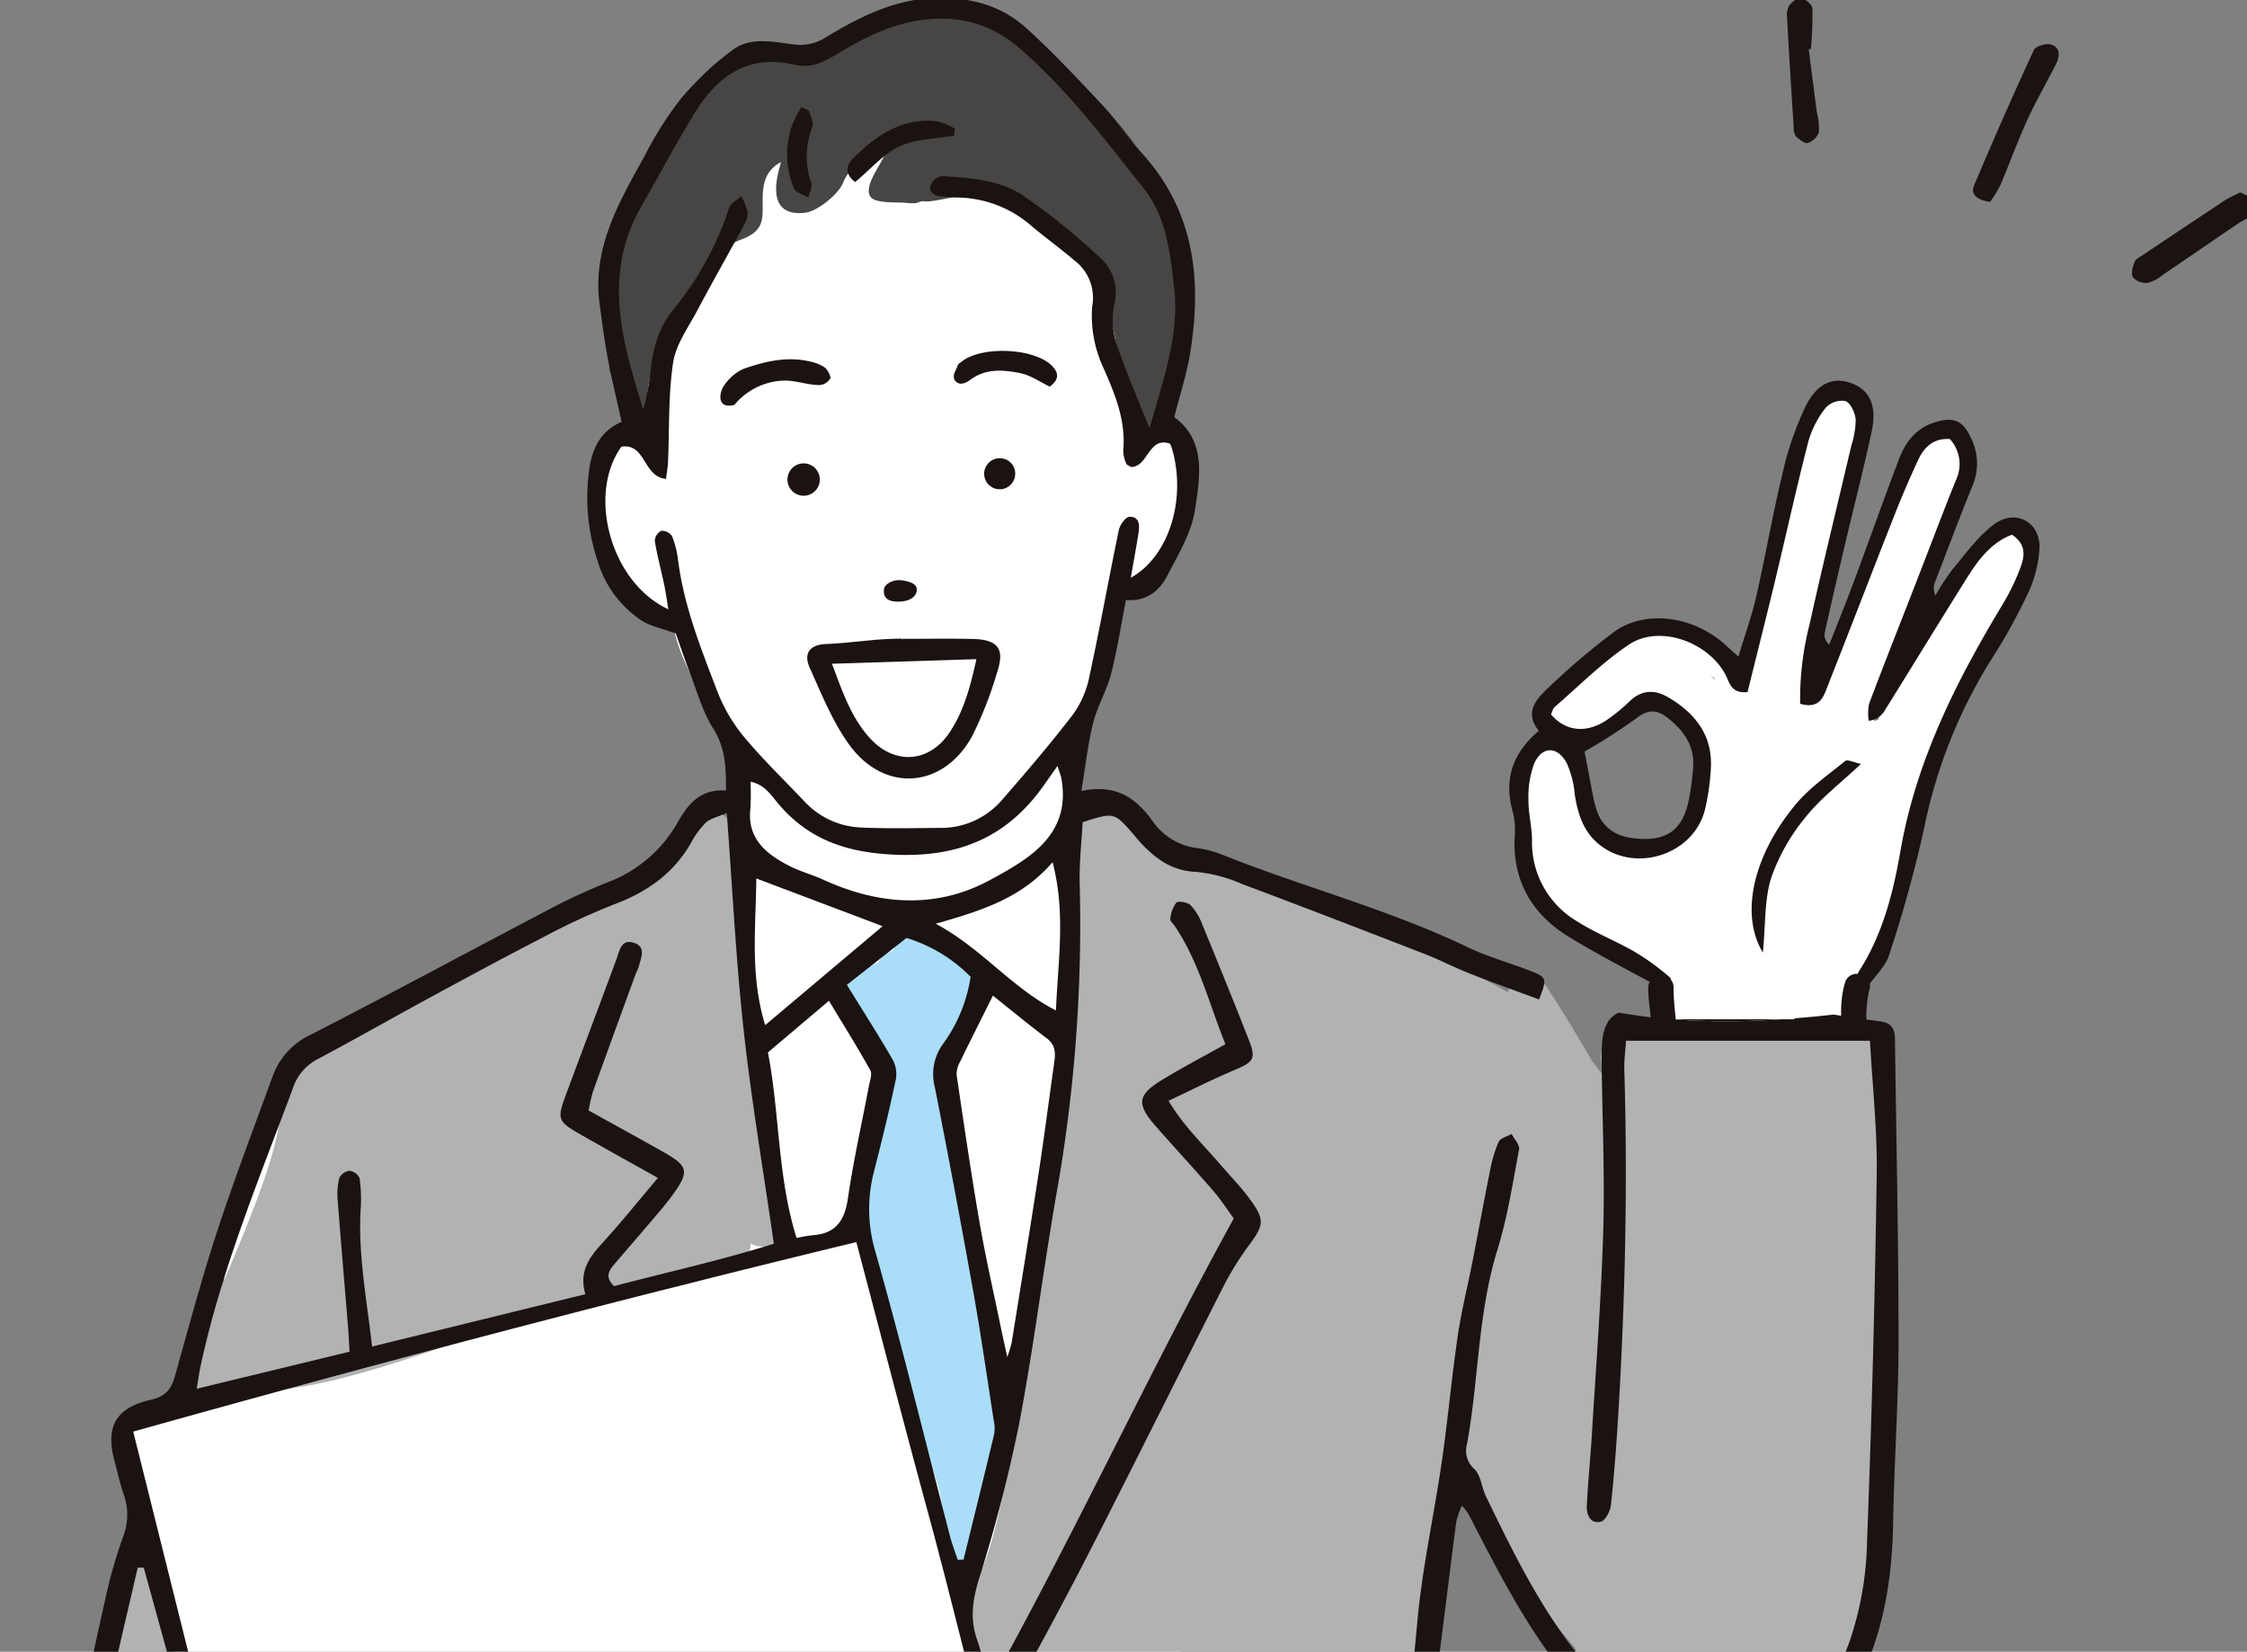 <svg xmlns="http://www.w3.org/2000/svg" xmlns:xlink="http://www.w3.org/1999/xlink" width="380.919" height="280" viewBox="0 0 380.919 280">
  <rect x="0" y="0" width="380.919" height="280" fill="#808080" stroke="none"/>
  <defs>
    <clipPath id="clip-path">
      <rect id="長方形_4202" data-name="長方形 4202" width="380.919" height="280" transform="translate(0 0)" fill="#fff" stroke="#707070" stroke-width="1"/>
    </clipPath>
    <clipPath id="clip-path-2">
      <rect id="長方形_4201" data-name="長方形 4201" width="382.229" height="437.536" fill="none"/>
    </clipPath>
  </defs>
  <g id="マスクグループ_390" data-name="マスクグループ 390" transform="translate(0 0)" clip-path="url(#clip-path)">
    <g id="グループ_3734" data-name="グループ 3734" transform="translate(-0.339 -0.356)">
      <g id="グループ_3733" data-name="グループ 3733" clip-path="url(#clip-path-2)">
        <path id="パス_6489" data-name="パス 6489" d="M227.73,354.93c-1.412-9.508-4.619-18.7-5.221-28.327-.95-15.2.582-30.446,1.933-45.573.941-10.558,1.589-20.858.583-31.43a80.266,80.266,0,0,0-3.212-16.973c-1.255-3.89-3.107-7.978-6.4-10.577-.062-.711-.119-1.422-.167-2.129-.32-4.851-.4-9.72-.415-14.58-.019-4.888.057-9.777.1-14.67a73.347,73.347,0,0,0-.577-13.3c-1.288-7.4-5.53-13.869-9.105-20.378-.119-5.717.067-11.434.138-17.152,2.529-7.634,5.192-15.348,6.481-23.283,5.169.122,9.091-6.607,10.47-11.039,2.276-7.323.683-15.937-6.643-19.3-.162-.857-.267-1.728-.344-2.416-.434-3.994-.434-8.03-.543-12.037-.22-8.067-.191-17.1-4.052-24.446-2.2-4.182-6.738-7.135-10.628-9.626A55.115,55.115,0,0,0,182.814,30.5c-9.821-2.265-20.6-1.389-28.791,4.813-.673.513-1.322,1.055-1.947,1.611a1.943,1.943,0,0,0-2.315-.885c-23.026,6.669-18.621,34.722-18.683,53.7l-.229.735c-2.143-.509-4.233.339-5.407,3.023-1.623,3.7-1.432,8.015-.773,11.905,1.1,6.565,5.345,14.9,12.288,16.087,1.279,7.563,6.018,13.831,10.656,19.9-.277,14.34-1.828,28.628-1.312,42.978.267,7.417.759,14.835.329,22.252-.172,2.9-.072,5.811-.162,8.717a20.136,20.136,0,0,1-.816,6.2c-16.588,9.122-36.884,2.609-54.5,8.449-1.164-4.676-1.713-9.56-2.854-14.232-1.3-5.331-2.954-12.8-7.965-16.017-5.412-3.476-10.814,3.353-12.761,7.6A78.026,78.026,0,0,0,61.033,231.1a11.406,11.406,0,0,0,.1,3.862,68.465,68.465,0,0,1-4.686,12.536c-2.186,4.427-6.686,6.3-10.456,9.136a2.262,2.262,0,0,0-2.763,2.6c3.045,14.481,7.225,28.694,10.489,43.129,3.135,13.841,4.39,28.379,9.3,41.782a17.835,17.835,0,0,0,3.021,5.534,2.046,2.046,0,0,0,1.408,2.67c11.148,3.217,22.439,5.957,33.467,9.574-5.607,6.5-12.155,12.2-16.755,19.5a31.912,31.912,0,0,0-4.81,13.629c-.463,4.295.429,8.684,1.226,12.941a1.88,1.88,0,0,0,.606,2.807,2.009,2.009,0,0,0,3.016.462c10.709.975,21.537-1.907,31.778-4.672,5.994-1.62,11.954-3.367,17.991-4.822a134.015,134.015,0,0,1,17.242-2.7,348.941,348.941,0,0,0,39.361-6.193,169.086,169.086,0,0,0,19.084-5.435c4.973-1.757,9.759-3.753,13.371-7.7,6.195-6.753,5.96-16.37,4.705-24.809M135.4,63.749c.869-9.174,4.061-18.583,12.694-22.577-5.059,6.4-8.012,14.444-10.265,22.139-1.031,3.527-1.914,7.1-2.768,10.676a95.348,95.348,0,0,1,.339-10.238" transform="translate(-22.571 -15.534)" fill="#fff"/>
        <path id="パス_6490" data-name="パス 6490" d="M623.771,166.414c-3.918.306-6.59,4.733-8.6,7.592s-3.871,5.84-5.823,8.745c-2.367,3.523-4.629,7.121-6.681,10.831a32.67,32.67,0,0,0-2.443,4.794c-.2.061-.467.141-.649.217a2,2,0,0,1-.043-.344,15.984,15.984,0,0,1,.983-5.006c1.222-4.05,3.092-7.832,4.672-11.764,2.72-6.786,5.808-13.483,7.726-20.547.73-2.689,3.235-10.582-1.675-11.034-2.964-.273-5.5,4.888-6.657,6.88-2.863,4.912-4.243,10.624-6.056,15.965a106.651,106.651,0,0,1-5.774,13.412c-1.494,2.986-3.283,6.2-4.166,9.513-.071.009-.143,0-.224.019-.052.009-.109.014-.162.024a2.871,2.871,0,0,0-.057-.429c-1.355-5.92,1.756-11.538,2.863-17.236a2.59,2.59,0,0,0,.043-.457c.344-1.5.654-3,.96-4.512a98.287,98.287,0,0,1,4.023-13.723c1.236-3.461,2.3-7.135,2.085-10.85-.167-2.915-2.687-5.769-5.865-4.582-2.658.994-3.866,4.088-4.777,6.508-1.68,4.441-2.057,9.391-3.069,14.006-1.88,8.609-4.949,16.921-7.163,25.454a28.479,28.479,0,0,0-5.268-3.89c-3.784-2.289-8.222-4.088-12.7-3.3-4.576.805-7.779,4.535-10.694,7.785-2,2.237-5.927,5.962-4.448,9.259a1.826,1.826,0,0,0,.94.975,1.314,1.314,0,0,0,.114.16,3.382,3.382,0,0,0,.4.419c2.181,1.893,5.989-.353,7.969-1.512,2.663-1.559,5.044-3.847,7.836-5.166a2.161,2.161,0,0,0,.272-.155c9.506,2.072,11.587,15.023,6.581,22.148-3.631,5.171-11.625,4.168-14.717-.984-2.558-4.253-3.03-10.6-8.122-12.9a2.323,2.323,0,0,0-.954-.212,2.4,2.4,0,0,0-2.086,1.337c-6.1,4.139-3.694,14.905-1.589,20.688,1.756,4.837,5.316,8.062,9.993,10.229a55.543,55.543,0,0,0,5.955,2.195c.382.127.764.254,1.14.386,1.971,1.973,4.477,3.235,6.562,5.133a38.805,38.805,0,0,0,.582,6.626,1.74,1.74,0,0,0-.014,2.863,10.686,10.686,0,0,0,2.391,1.389,2.08,2.08,0,0,0,1.417,1.512c3.808,1.286,8.242,1.163,12.207,1,3.522-.137,7.669-.33,10.924-1.917a2.116,2.116,0,0,0,.553-.089c1.327.7,3.3.123,3.136-1.747a23.705,23.705,0,0,1,.4-8.147,18.311,18.311,0,0,1,2.271-4.592,2.328,2.328,0,0,0,.616-.556c3.7-4.78,4.519-10.549,5.7-16.28.773-3.749,2.357-7.893,2.324-11.868a2.053,2.053,0,0,0,1.255-1.319c2.51-7.441,5.116-14.562,9.4-21.216,3.875-6,8.141-12.249,8.332-19.615a2.137,2.137,0,0,0-2.148-2.119M572.47,191.5c-.128-.122-.258-.24-.391-.358-.081-.089-.172-.174-.258-.259.262.169.52.353.773.541-.043.024-.081.047-.124.075" transform="translate(-281.506 -75.998)" fill="#fff"/>
        <path id="パス_6491" data-name="パス 6491" d="M618.917,162.237c-2.715,2.08-4.789,5-7.012,7.656a41.21,41.21,0,0,0-2.821,4.326,3.024,3.024,0,0,1,.049-2.554c2.085-5.4,4.1-10.83,6.3-16.184a9.606,9.606,0,0,0-.408-8.144c-1.376-2.913-2.979-3.435-6.081-2.463-3.208,1.006-4.941,3.373-6.028,6.226-2.645,6.952-5.12,13.967-7.716,20.938-1.311,3.521-2.735,7-4.109,10.5a2.139,2.139,0,0,1-.776-1.959q1.728-7.734,3.549-15.449c1.476-6.27,3.1-12.507,4.437-18.805.934-4.4-.442-7.1-3.662-8.172-2.972-.992-5.632.08-7.6,4.083a54.209,54.209,0,0,0-3.849,11.195c-1.667,6.9-2.868,13.9-4.442,20.823-.755,3.316-1.918,6.542-3.049,10.321-1.049-.943-1.638-1.465-2.219-1.994-5.438-4.946-13.647-6.04-18.954-2.136a123.658,123.658,0,0,0-11.034,9.391c-2.056,1.922-4.159,4.163-1.636,7.322-4.622,3.9-5.974,8.49-4.342,14a14.542,14.542,0,0,1,.228,4.438c-.2,7.3,3.135,12.776,9.247,16.509,4.364,2.665,8.908,5.05,13.657,7.6a2.092,2.092,0,0,0-.24.971c-.036,3.249,1.011,6.565.435,9.8-.477,2.673,3.662,3.816,4.141,1.127.658-3.689-.322-7.234-.281-10.924a1.962,1.962,0,0,0-.429-1.3.733.733,0,0,0-.214-.434,40.371,40.371,0,0,0-5.984-4.347c-3.172-1.837-6.658-3.175-9.729-5.149a15.5,15.5,0,0,1-7.64-13.688c0-2.3-.629-4.6-.6-6.888a16,16,0,0,1,.971-6.17c1.343-3.007,3.958-2.993,5.533-.034a16.274,16.274,0,0,1,1.336,5.214c.478,3.2,1.433,6.241,3.936,8.363,6.147,5.212,16.266,1.958,18.157-5.784a39.547,39.547,0,0,0,.982-6.859c.353-5.583-2.566-9.39-7.214-12.123-2.252-1.324-4.41-1.31-6.446.568a29.242,29.242,0,0,1-4.264,3.46c-3.424,2.128-6.753,1.657-9.168-1.122.2-.417.289-.987.63-1.28,4.145-3.583,8.045-7.534,12.575-10.568,5.1-3.416,13.261-.551,16.31,4.978.727,1.318.916,3.382,3.8,3.072,1.535-6.206,3.146-12.566,4.681-18.944,1.892-7.866,3.623-15.771,5.645-23.6a16.368,16.368,0,0,1,2.933-5.668,3.762,3.762,0,0,1,3.354-1.122c.894.373,1.614,2,1.718,3.142a14.4,14.4,0,0,1-.729,4.373c-2.369,10.131-4.861,20.234-7.1,30.392a50.61,50.61,0,0,0-1.581,13.416c3.4.944,3.968-1.261,4.675-3.051,3.826-9.693,7.562-19.422,11.382-29.118,1.211-3.073,2.526-6.109,3.912-9.11,1.026-2.22,2.614-3.79,5.41-3.606a6.309,6.309,0,0,1,1.014,6.988c-2.346,5.829-4.556,11.712-6.834,17.568-2.638,6.783-5.323,13.549-7.891,20.358a8.569,8.569,0,0,0-.043,2.85,3.608,3.608,0,0,0,2.536-1.462c4.736-7.6,9.4-15.25,14.163-22.835,1.924-3.062,4.1-5.944,7.582-7.255,2.5,1.672,2.133,3.7,1.441,5.564A37.344,37.344,0,0,1,620.5,175.7c-7.922,13.119-14.7,26.587-17.356,41.922-1.219,7.032-3.033,14.2-7.117,20.454a.591.591,0,0,0-.079.287,2.032,2.032,0,0,0-2.18,1.481c-1.036,3.43-.688,7.453-.119,10.928.44,2.693,4.579,1.546,4.141-1.127a20.312,20.312,0,0,1,.119-8.675,2.08,2.08,0,0,0,.069-.979c1.486-1.864,2.759-3.235,3.266-4.84a217.885,217.885,0,0,0,5.931-21.481,86.012,86.012,0,0,1,11.284-28.44,95.9,95.9,0,0,0,6.062-10.846,20.663,20.663,0,0,0,2.228-8.454c-.064-4.426-4.293-6.407-7.83-3.7m-60.5,32.788c2-1.567,3.493-1.466,5.313-.03,2.765,2.183,4.593,4.808,4.281,8.458a47.054,47.054,0,0,1-.715,5.383c-1.035,5.095-3.7,7.044-8.834,6.593-4.438-.391-6.5-2.415-7.432-7.3-.492-2.571-.981-5.143-1.42-7.448a103.841,103.841,0,0,0,8.807-5.656" transform="translate(-280.654 -72.908)" fill="#1a1311" fill-rule="evenodd"/>
        <path id="パス_6492" data-name="パス 6492" d="M704.5,43.391c-2.314-.294-3.331-1.339-2.729-2.768q4.875-11.571,10.142-22.978c.3-.644,2.1-1.164,2.934-.9,1.6.5,1.468,2,.816,3.287-1.63,3.229-3.448,6.374-4.948,9.659-1.629,3.568-2.942,7.274-4.486,10.882a20.369,20.369,0,0,1-1.729,2.818" transform="translate(-366.784 -8.822)" fill="#1a1311" fill-rule="evenodd"/>
        <path id="パス_6493" data-name="パス 6493" d="M776.422,70c.733.412,1.825.667,2,1.206a3.67,3.67,0,0,1-.353,2.649c-.359.639-1.314.948-2,1.414-4.242,2.893-8.475,5.8-12.728,8.678a6.668,6.668,0,0,1-2.568,1.4,3.1,3.1,0,0,1-2.528-.919c-.389-.6-.065-1.812.259-2.636.207-.527.959-.873,1.508-1.24q6.817-4.572,13.659-9.107c.812-.535,1.731-.913,2.75-1.44" transform="translate(-396.304 -37.036)" fill="#1a1311" fill-rule="evenodd"/>
        <path id="パス_6494" data-name="パス 6494" d="M639.175,8.706q.687,5.337,1.375,10.674a10.881,10.881,0,0,1,.347,3.385,3.04,3.04,0,0,1-1.857,1.828c-.506.162-1.415-.572-1.986-1.077a2.169,2.169,0,0,1-.413-1.382c-.408-6.367-.805-12.735-1.153-19.105a2.845,2.845,0,0,1,.479-1.863c.481-.562,1.435-1.3,1.938-1.148.776.229,1.865,1.116,1.9,1.774a63.891,63.891,0,0,1-.255,6.863l-.377.049" transform="translate(-332.219 0)" fill="#1a1311" fill-rule="evenodd"/>
        <path id="パス_6495" data-name="パス 6495" d="M641.477,275.08c-3.589,3.387-6.912,5.908-9.413,9.061a33.265,33.265,0,0,0-5.795,10.244c-1.171,3.686-.94,7.8-1.416,12.686-3.935-6.554-1.609-16.45,5.472-25.025,2.368-2.868,5.566-5.087,8.5-7.47.358-.291,1.411.244,2.655.5" transform="translate(-325.666 -145.224)" fill="#1a1311" fill-rule="evenodd"/>
        <path id="パス_6496" data-name="パス 6496" d="M314.726,54.272c-.9-7.724-1.171-15-4.534-21.654C303.819,20.013,290.236,9.241,278.82,3.244a4.092,4.092,0,0,0-5.349.9c-8.236-1.924-16.081,2.342-23.634,7.653-3.608-2.394-6.755-2.649-9.52-1.574-1.153-.926-2.775.408-4.338,1.638-13.734,10.8-18.673,34.537-18.834,52.506-.007.836,2.136,3.016,2.377,3.638-.069.347,5.3,12.634,5.488,12.334,2.191-3.458-2.531-6.406-1.139-13.748,1.338-7.045,5-9.844,7.649-16a4.677,4.677,0,0,0,1.85-1.9c.421-.755.8-1.526,1.161-2.305a9.632,9.632,0,0,1,4.885-3.979c4.319-1.6,3.67-3.757,3.729-7.176.049-2.8.756-4.713,3.062-5.966.319-.173-3.752,9.411,4.079,8.565,2.283-.246,5.924-3.382,6.537-5.205a6.962,6.962,0,0,1,2.841-3.264,27.38,27.38,0,0,0,3.634-3.144c.917-.929,2.129-.489,3.271-.277-1.972.434-2.584,1.855-3.479,3.5-.779,1.43-2.8,4.407-1.575,5.79.89,1,4.419.809,5.636.884a11.172,11.172,0,0,0,1.858.091c.375-.044.7-.243,1.062-.31.392-.072.741.049,1.129.014,2.366-.216,4.613-.986,7.023-1.025,6.555-.1,16.842,6.511,19.959,11.231,5.459,8.269,5.22,19.841,7.477,29.413,1.482,6.288,7.757-1.909,6.268-8.219-1.338-5.669,3.5-6.993,2.8-13.031" transform="translate(-113.519 -1.401)" fill="#474645" fill-rule="evenodd"/>
        <path id="パス_6497" data-name="パス 6497" d="M316.851,328.652c-5-2.053-11.114-1.229-16.326-.89-6.242.41-13.868,1.418-19.475-1.973-2.472-1.5-4.81.348-5.24,2.52a3.761,3.761,0,0,0-2.878,4.295c.138.81.253,1.625.353,2.44-.592-.862-1.217-1.7-1.89-2.529q-3.658-6.358-7.669-12.522c-1.865-2.873-5.832-1.587-6.624.867-2.8-1.629-5.684-3.085-8.561-4.422-8.867-4.13-18.163-7.318-27.34-10.709-10.327-3.814-20.239-8.383-28.185-16.12a3.52,3.52,0,0,0-1.718-.951c-1.336-1.027-3.641-1.154-4.777.245-3.383,4.187-3.837,9.381-3.7,14.571.143,5.68.578,11.232.358,16.926a393.187,393.187,0,0,1-4.491,42.686c-1.751,11.679-3.908,23.288-5.77,34.948a139.239,139.239,0,0,1-2.968,14.661c-.983,3.607-2.233,7.69-4.9,10.422a3.332,3.332,0,0,0-.2,4.6,2.992,2.992,0,0,0-.01,2.373c4.472,11.971,5.722,24.95,10.737,36.729.754,1.775,2.338,3.028,4.4,2.467a3.61,3.61,0,0,0,1.5-.871c2.639-.486,5.369-.217,7.334,1.785,1.923,1.954.673,4.851-.869,6.6-1.68,1.921-1.2,5.242,1.58,5.905.062.015.11.029.153.038.215.222.5.547.535.566,0,0,0-.009,0-.015a.039.039,0,0,1,.01.019,10.605,10.605,0,0,1,1.279,2.59,37.536,37.536,0,0,1,1.871,9.188,54.472,54.472,0,0,1,.029,10.1,20.706,20.706,0,0,1-.582,3.273c-.048.169-.382,1.121-.354,1.121-.076.151-.157.3-.243.447-.005,0-.005.009-.01.014a3.451,3.451,0,0,0-.935,1.978,125.187,125.187,0,0,1-19.342,8.6,223.667,223.667,0,0,1-25.436,7.912c-10.141,2.35-22.635,2.081-32.193,7.045q1.9-9.77,3.111-19.657a100.979,100.979,0,0,0,.892-13.257,24.443,24.443,0,0,0-.873-7.238,3.808,3.808,0,0,0-.091-.82,3.419,3.419,0,0,0-1.527-2.077,3.541,3.541,0,0,0-2.152-1.017,49.559,49.559,0,0,0-7.029-1.356c-7.154-1.366-14.34-2.567-21.523-3.782-14.054-2.382-28.2-4.478-42.167-7.332-.224-1.573-.53-3.137-.869-4.686a159.944,159.944,0,0,0-4.949-16.718,122.821,122.821,0,0,1-4.472-15.508c-1.5-7.681-2.324-15.466-4.071-23.1-1.016-4.441-7.917-2.557-6.905,1.879q.329,1.434.62,2.872a3.666,3.666,0,0,0-2.052,4.192,53.364,53.364,0,0,1,.558,5.421,2.8,2.8,0,0,0-1.274,1.884c-2.462,16.158-12.451,31.76-9.306,48.5a1.335,1.335,0,0,0,.038.146C6.153,497.145,2.311,510.6,2.235,524.5c-.019,3.282,3.679,4.187,5.765,2.746a3.906,3.906,0,0,0,1.155.664c15.868,5.821,32.685,8.807,49.406,11.02,10.823,1.432,21.685,2.454,32.561,3.324-4.763,1.653-9.439,4.041-14.445,4.145a3.37,3.37,0,0,0-3.369,2.774,3.4,3.4,0,0,0-.8,3.108,28.3,28.3,0,0,1,.611,6.137,85.323,85.323,0,0,0-4.658,15.145c-.988,4.464-2.023,9.315-1.923,13.973l-.115.169a3.326,3.326,0,0,0-.49,1.678l181.078-1.554a4.031,4.031,0,0,0-.362-1.994c1.289-5.938-.048-12.579-1.112-18.371-1.484-8.063-3.622-15.989-5.412-23.985-1.766-7.893-2.181-15.475-2.362-23.608-.191-8.576-.477-17.462-3.641-25.525,2.429-3.975,3.345-9.075,4.056-13.427a201.255,201.255,0,0,0,2.028-25.525,147.183,147.183,0,0,1,2.582-25.2c2.152-10.441,5.369-21.178,5.121-31.939,4.056,7.2,7.5,14.712,11.572,21.9,2.2,3.885,5.226,7.29,8.079,10.723.325.391.654.782.979,1.173a2.637,2.637,0,0,0,.453.994c3.732,4.954,7.049,10.177,11.12,14.886a37.008,37.008,0,0,0,3.249,3.348,3.87,3.87,0,0,0,1.957,1.564,12.937,12.937,0,0,0,3.436,1.771,3.35,3.35,0,0,0,4.324,2.656A32.425,32.425,0,0,0,313.572,440.3c4.137-8.312,5.345-17.735,5.979-26.871.864-12.414.993-24.9,1.494-37.331.592-14.8,1.136-29.613,1.145-44.433,0-3.056-3.216-4.059-5.34-3.009" transform="translate(-1.168 -152.299)" fill="#b2b2b3"/>
        <path id="パス_6498" data-name="パス 6498" d="M73.209,392.225a3.688,3.688,0,0,0,.869-.951,3.122,3.122,0,0,1,.329-.391c7.421.928,14.9-.758,22.019-2.741,7.879-2.19,15.529-5.09,23.317-7.559,4.243-1.342,8.514-2.567,12.742-3.951q1.016-.333,2.033-.688c1.78-.25,3.565-.5,5.34-.786,6.776-1.07,15.19-1.922,20.979-5.925a3.506,3.506,0,0,0,1.584-3.076c2.109,1.309,5.645.363,5.631-2.844-.1-22.567-7.559-44.372-8.59-66.873-.2-4.267-6.543-4.535-7.12-.758a3.529,3.529,0,0,0-4.047,3.4c-.11,3.654-4.729,6.108-7.8,7.723-4.944,2.595-10.275,4.432-15.409,6.612-13.257,5.628-24.925,13.982-37.237,21.291-2.109-.654-4.787.414-4.691,3.221.315,8.892-3.135,17.66-6.361,25.807-3.355,8.482-7.392,16.766-9.974,25.525-1.169,3.965,4.367,5.863,6.39,2.967" transform="translate(-34.848 -155.032)" fill="#b2b2b3"/>
        <path id="パス_6499" data-name="パス 6499" d="M325.953,412.853a115.92,115.92,0,0,0-3.42-14.014c-1.516-5.544-2.309-11.283-3.314-16.932-1.094-6.149-2.236-12.289-3.617-18.38,0-1.206,0-2.414-.093-3.614a3.255,3.255,0,0,0,1.178-1.791c1-4.445,3.3-8.321,5.366-12.343a3.634,3.634,0,0,0-2.318-5.171,2.778,2.778,0,0,0-1.729-.959c-1.158-.19-2.31-.4-3.464-.514-.995-2.523-4.749-3.76-6.305-.689l-.617,1.217a3.221,3.221,0,0,0-2.454,1.987,3.334,3.334,0,0,0-1.045.4c-.116.072-.215.149-.318.226a3.971,3.971,0,0,0-3.826-.073c-1.837,1.062-2.051,3.062-1.284,4.832,1.931,4.456,5.56,8.881,6.753,13.723a3.794,3.794,0,0,0-.242,1.135c-.519,8.368-5.755,16.978-3.054,25.428a3.777,3.777,0,0,0,.489,1,3.969,3.969,0,0,0,.19.468c1.929,3.966,2.628,8.52,3.453,12.806a92.847,92.847,0,0,0,3.016,12.427c1.042,3.069,2.3,6.062,3.471,9.087.067.314.129.628.2.941a3.379,3.379,0,0,0,.711,1.488c.012.033.024.066.036.1,1.18,3.3,2.8,7.419,2.116,10.978a3.612,3.612,0,0,0,.123,1.9q-.21,1.09-.441,2.177c-.949,4.444,5.951,6.335,6.9,1.878a93.571,93.571,0,0,0,2.19-17.689c2.452-3.442,1.908-8.124,1.349-12.035" transform="translate(-155.933 -178.099)" fill="#aaddf8"/>
        <path id="パス_6500" data-name="パス 6500" d="M22.922,243.047,43.8,326.694c6.855,1.3,13.518,2.7,20.226,3.822q17.376,2.914,34.8,5.526c2.5.378,5.075.245,7.613.387a13.392,13.392,0,0,1,2.834.352c1.259.351,2.665,1.014,2.063,2.542a3.212,3.212,0,0,1-2.564,1.451c-3.96-.183-7.908-.637-11.859-1.006-19.975-1.87-39.374-6.992-59.108-10.226-3.908-.641-7.772-1.55-11.648-2.377a5.954,5.954,0,0,1-2.66-.9,8.562,8.562,0,0,1-1.4-2.617c.928-.333,1.939-1.091,2.768-.93,4.508.872,8.965,1.993,13.454,2.97a16.045,16.045,0,0,0,2.816.022c-5.548-20.133-10.987-39.867-16.425-59.6l-1.022-.009c-1.443,6.236-2.914,12.466-4.324,18.71-3.138,13.9-6.387,27.777-9.311,41.721-1.8,8.584-2.975,17.295-4.65,25.907-.807,4.153-2.086,8.173-.262,12.4.272.629-.677,1.771-1.061,2.676-.867-.5-2.28-.821-2.509-1.521C.467,362.61-.591,359.37.386,355.5c1.875-7.432,2.789-15.1,4.363-22.609,2.346-11.2,4.94-22.355,7.388-33.537,2.012-9.188,3.906-18.4,5.976-27.577a85.084,85.084,0,0,1,3.074-10.866,10.185,10.185,0,0,0,.094-7.3c-.621-1.774-.995-3.632-1.5-5.449-1.632-5.924.126-9.163,6.2-10.53,2.434-.549,3.4-1.8,4.005-3.957,2.291-8.159,4.472-16.359,7.11-24.412,2.925-8.929,6.285-17.72,9.5-26.558a12.484,12.484,0,0,1,6.574-7.02c13.26-6.8,26.362-13.887,39.56-20.8a104.19,104.19,0,0,1,10.326-4.845,22.846,22.846,0,0,0,12.09-10.147c1.782-3.148,3.834-5.835,8.26-5.521.015-3.871-.064-7.194-2.153-10.494-1.817-2.871-2.74-6.3-3.981-9.519-.956-2.476-1.793-5-2.369-6.614-2.483-.9-4.282-1.243-5.725-2.141a18.318,18.318,0,0,1-7.49-10.039,33.8,33.8,0,0,1-1.557-14.868c.4-3.676,1.593-7.089,5.59-8.835-.808-3.647-1.667-7.129-2.332-10.645-.581-3.077-.974-6.189-1.4-9.293-1.3-9.534,3.318-17.348,7.663-25.2a60.141,60.141,0,0,1,6.055-9.566A52.913,52.913,0,0,1,124.576,8.8c2.983-2.235,6.774-1.35,10.2-.933a7.858,7.858,0,0,0,5.612-1.227C146.2,3.152,152.244.079,159.423,0c5.7-.061,10.8,1.4,14.921,5.14,4.549,4.132,8.766,8.635,12.965,13.123,2.259,2.414,4.021,5.28,6.276,7.7,9.251,9.915,10.558,21.727,8.507,34.3-.578,3.543-1.725,7-2.69,10.8,5.468,4.021,4.349,10.133,3.528,15.663-.576,3.881-2.823,7.59-4.688,11.192-1.331,2.572-3.525,4.437-7.031,4.149-.837,4.269-1.466,8.452-2.519,12.529-.733,2.834-2.321,5.455-3.034,8.292-.894,3.558-1.283,7.239-2.006,11.563,5.818-1.256,9.275,1.165,12.094,5.127a10.746,10.746,0,0,0,7.52,4.544,17.721,17.721,0,0,1,4.14,1.074c13.819,5.533,28.323,9.283,41.787,15.756,3.408,1.638,7.128,2.633,10.664,4.025,2.739,1.079,2.754,1.278,1.392,4.809-3.964-1.476-7.959-2.9-11.9-4.454-2.507-.986-4.9-2.252-7.412-3.227-10.326-4.009-20.659-8-31.032-11.89a26,26,0,0,0-7.8-2.057c-4.277-.17-7.077-2.388-9.678-5.249-.318-.35-.605-.728-.916-1.085-3.3-3.8-3.3-3.8-8.638-2.087-.178,3.3-.575,6.727-.511,10.145a260.777,260.777,0,0,1-3.618,51.093c-2.435,13.581-4.071,27.305-6.655,40.855a261.49,261.49,0,0,1-6.854,26.415c-1.051,3.484-1.462,6.633-.268,10.054.768,2.2,1.276,4.484,2.207,7.833,14.695-26.466,26.9-53.01,41.312-79.217-.9-1.232-2.077-3.069-3.488-4.7-3.194-3.706-6.539-7.285-9.759-10.969-3.259-3.727-3.089-5.26,1.043-7.789,3.362-2.058,6.867-3.887,10.789-6.087-2.714-6.706-4.43-13.862-8.6-20.064-.26-.387-.8-.819-.742-1.145a5.426,5.426,0,0,1,1.014-2.778c.349-.349,1.911-.082,2.419.413a9.45,9.45,0,0,1,1.95,3.175c2.692,6.539,5.356,13.09,7.936,19.673,1.268,3.236.823,3.739-2.6,5.182-3.614,1.522-7.115,3.306-11.014,5.14,2.6,4.326,5.791,7.335,8.621,10.622,1.851,2.149,3.862,4.19,5.49,6.494,2.193,3.1,1.937,4.069-.292,7.128a50.582,50.582,0,0,0-4.274,6.757c-7.7,15.143-15.236,30.368-22.975,45.492-4.37,8.54-8.966,16.971-13.594,25.379a7.955,7.955,0,0,0-.967,6.647c1.914,6.455,3.477,13.012,5.242,19.766,2.54-.173,4.871-.354,7.2-.486,2.825-.161,5.456.133,6.823,3.113,1.462,3.185,1.04,5.14-1.76,8.019-.438.45-.912.865-1.662,1.571,2.772,1.621,5.81,3.143,6.08,6.534.121,1.517-.977,3.129-1.593,4.9,3.561,3.946,3.633,4.581.878,10.562,2.993,4.661,2.3,8.57-1.413,13.079-3.116,3.79-6.83,5.053-11.077,6.061-21,4.99-42.006,9.972-63.3,15.026-.476,2.54-1.054,4.8-1.286,7.091s-1.438,2.96-3.518,2.715c-.788-.093-1.573-.216-2.361-.308-5.826-.676-11.641-1.486-17.484-1.949a22.784,22.784,0,0,0-6.561.785c-3.559.787-7.065,1.809-10.964,2.829-1.024,6.8-2.1,13.579-3.054,20.376-.871,6.215-1.609,12.447-2.407,18.671a4.708,4.708,0,0,1-.3,1.838,11.9,11.9,0,0,1-1.811,1.859c-.678-.744-1.636-1.389-1.949-2.26-.285-.8.113-1.837.238-2.766q2.334-17.259,4.667-34.518a10.935,10.935,0,0,0-.1-1.72l-8.8,1.569c-.733-2.427-1.561-4.589-2.014-6.824-.513-2.528-1.8-3.451-4.442-3.9q-17.372-2.932-34.639-6.458c-4.5-.912-8.869-2.44-13.282-3.74a6.614,6.614,0,0,1-2.533-1.206c-.477-.429-.9-1.612-.645-1.984a2.857,2.857,0,0,1,2.17-1.2,24.592,24.592,0,0,1,4.534,1.383c12.353,4.295,25.148,6.669,38.068,8.461,7.393,1.026,14.823,1.791,22.206,2.875,11.011,1.615,22.1,2.214,33.193,2.81,2.475.133,4.923.745,7.689,1.184.428-1.9.78-3.386,1.1-4.884.722-3.371,1.189-6.817,2.2-10.1a49.5,49.5,0,0,0,2.091-15.319c-.06-4.706,0-9.418.21-14.12.057-1.264.861-2.5,1.323-3.743l4.091,2.064a13.39,13.39,0,0,0,6.724-8.487c.924-3.322,1.633-6.781,3.12-9.857,3.541-7.325,6.817-15.009,15.819-17.7,2.266-.677,4.357-1.908,6.588-2.726,4.944-1.814,10-3.037,16-1.491-4.46-15.777-7.951-30.945-12.048-45.969-4.124-15.124-8.039-30.3-12.186-45.989-41.157,9.959-81.727,20.677-122.592,32.126M195.211,72.974c.876-3.03,1.483-5.083,2.061-7.143,1.534-5.462,2.781-10.985,2.119-16.694-.686-5.919-1.3-11.975-5.189-16.865-6.564-8.255-12.9-16.72-20.98-23.684a19.675,19.675,0,0,0-13.908-5.057c-6.5.152-11.944,2.884-17.227,6.078-2.265,1.369-4.366,2.377-7.1,1.724-7.463-1.786-12.695,1.652-16.447,7.524-3.384,5.294-6.248,10.909-9.406,16.347-6.734,11.595-3.345,23.072.257,34.582a42.96,42.96,0,0,0,1.268-6.908c.442-3.637,1.385-7.116,3.788-9.99a53.281,53.281,0,0,0,9.483-17.261c.277-.814,1.359-1.361,2.068-2.031a11.551,11.551,0,0,1,1.089,2.745,4.079,4.079,0,0,1-.651,2.228c-2.612,4.824-5.331,9.593-7.9,14.439-1.528,2.879-3.628,5.752-4.09,8.83-.832,5.533-.616,11.219-.862,16.84-.038.874-.2,1.742-.338,2.86-3.912-.348-3.4-6.1-7.567-5.459-5.851,8.166-1.8,23.055,7.963,27.566-.271-1.616-.447-2.942-.723-4.246-.518-2.454-1.181-4.883-1.579-7.354a2.057,2.057,0,0,1,1.1-1.71,2.105,2.105,0,0,1,1.833.926,16.059,16.059,0,0,1,1.018,4.095c.994,7.7,3.839,14.867,6.588,22.037a27.949,27.949,0,0,0,4.452,7.717c3.21,3.878,6.863,7.4,10.337,11.063a13.823,13.823,0,0,0,9.648,4.466c4.432.2,8.879.1,13.319.066a13.606,13.606,0,0,0,10.521-4.69c4.14-4.748,8.243-9.541,12.071-14.532A16.4,16.4,0,0,0,185,115.106c1.794-8.271,3.282-16.607,5.006-24.894.181-.871,1.14-2.216,1.781-2.241,1.744-.068,1.766,1.427,1.559,2.73-.387,2.436-.837,4.862-1.314,7.6,6.752-3.744,9.652-14.048,6.73-22.712-3.788-1.342-3.722,3.918-6.676,3.932-.32-.21-.73-.328-.811-.559a5.614,5.614,0,0,1-.523-2.22c.465-5.047-1.34-9.439-3.336-13.977a20.989,20.989,0,0,1-1.93-10.447,7.915,7.915,0,0,0-2.983-7.788c-2.516-2.147-5.215-4.085-7.731-6.231a19.363,19.363,0,0,0-11.778-4.447,29.4,29.4,0,0,1-3.79-.3c-.495-.1-1.266-.828-1.218-1.18a2.347,2.347,0,0,1,2.937-2.1c4.479.268,9.1.745,12.807,3.2a112.219,112.219,0,0,1,13.22,10.683,7.865,7.865,0,0,1,2.293,7.76,13.147,13.147,0,0,0,.281,6.434c1.53,4.685,3.543,9.215,5.686,14.625M111.874,200.04c-4.9-2.747-9.049-5.032-13.155-7.383-3.854-2.206-3.983-2.565-2.436-6.741,2.836-7.655,5.734-15.288,8.559-22.947.545-1.478.79-3.478,2.955-2.787,2.125.677,1.211,2.542.829,4.024-.116.451-.377.863-.538,1.3-2.42,6.637-4.851,13.271-7.235,19.92a27.323,27.323,0,0,0-.728,3.184c4.366,2.42,8.53,4.692,12.657,7.027,4.245,2.4,4.462,3.314,1.611,7.248-1.292,1.782-2.766,3.439-4.192,5.125-1.936,2.288-3.92,4.536-5.851,6.828-.867,1.03-1.425,2.134.091,3.547,8.914-2.358,18.126-4.364,27.083-7.191-1.791-12.464-3.822-24.362-5.132-36.336-1.306-11.928-1.889-23.934-2.848-36.692-1.549.687-2.775.932-3.554,1.649a14.113,14.113,0,0,0-2.5,3.422c-2.958,5.166-7.423,8.329-13,10.412a117.528,117.528,0,0,0-12.48,5.812c-6.482,3.332-12.888,6.807-19.293,10.282-6.259,3.4-12.44,6.93-18.729,10.267a8.589,8.589,0,0,0-4.057,4.992c-5.751,15.434-12.088,30.68-15.569,46.849-.243,1.126-.4,2.27-.681,3.932l25.912-6.282c-.1-1.713-.15-2.947-.251-4.176-.587-7.186-1.211-14.369-1.758-21.558a10.972,10.972,0,0,1,.277-3.707,2.233,2.233,0,0,1,1.727-1.231,2.19,2.19,0,0,1,1.7,1.248,23.969,23.969,0,0,1,.2,5.127c-.475,7.7.991,15.209,1.931,23.421l36.151-8.871c-1.152-4.012.8-6.391,3-8.8,3.07-3.366,5.923-6.927,9.3-10.915m67.1,131.354a6.929,6.929,0,0,1,3.285-5.935,13.691,13.691,0,0,0,3.529-3.085c1.256-1.707.238-3.444-1.895-3.573a7.038,7.038,0,0,0-1.889.2c-6.177,1.34-12.324,2.838-18.536,4a43.618,43.618,0,0,1-9.4.68c-2.47-.084-3.2-1.65-2.367-3.966a7.472,7.472,0,0,1,5.484-4.773c2.905-.776,5.839-1.449,8.739-2.244a3.972,3.972,0,0,0,2.724-4.353c-.289-1.88-1.79-2.033-3.218-2.087a14.1,14.1,0,0,0-4.722.221c-4.963,1.6-9.891,3.342-14.728,5.282-3.005,1.206-5.017,3.6-6.9,6.255-3.352,4.721-4.843,10.169-6.4,15.493-1.817,6.23-4.744,11.224-10.8,14.072a4.167,4.167,0,0,0-2.5,4.149c-.094,6.669-.246,13.338-.377,20.061,4.821,1.31,9.668-.215,14.546-.318,15.669-.333,30.832-3.808,46.063-6.9,3.959-.8,6.444-3.793,9.1-6.316.926-.878,1.026-3.291.58-4.725-.615-1.977-2.551-1.209-4.092-.8-.72.188-1.469.265-2.144.382-1.408-2.055-1.13-3.384,1.111-4.16,1.046-.362,2.321-.563,3.027-1.282,1.017-1.036,2.283-2.506,2.23-3.739-.082-1.886-2.1-1.921-3.734-1.943-1.992-.026-3.985-.128-6.1-.2v-4.27c3.082.75,5.708.782,7.7-1.665,1.231-1.515,1.014-3.057-.783-3.755a11.976,11.976,0,0,0-3.255-.421c-1.325-.113-2.654-.173-4.277-.274M143.906,167.313c2.7,4.365,5.309,8.442,7.733,12.625a5.188,5.188,0,0,1,.571,3.387c-1.108,5.2-2.36,10.369-3.681,15.52a25.2,25.2,0,0,0,.2,13.672c4.531,15.986,8.463,32.138,12.646,48.221.357,1.373.878,2.7,1.322,4.056l.987-.052c1.744-7.105,3.506-14.207,5.2-21.324a6.284,6.284,0,0,0-.094-2.333c-1.131-7.273-2.17-14.563-3.465-21.809q-3.1-17.34-6.509-34.624a8.7,8.7,0,0,1,1.466-7.435,25.917,25.917,0,0,0,4.6-11.265,25.714,25.714,0,0,0-10.869-6.591l-10.108,7.951m24.756,1.829c-2.113,4.238-3.882,7.735-5.589,11.26a4.121,4.121,0,0,0-.564,2.182c1.237,8.346,2.453,16.7,3.889,25.011,1.012,5.859,2.347,11.665,3.546,17.493.311,1.512.652,3.018,1.153,5.332a24.687,24.687,0,0,0,.74-2.433c1.541-9.583,3.107-19.162,4.577-28.756.949-6.194,1.745-12.411,2.625-18.616.226-1.593.322-3.05-1.221-4.219-3-2.269-5.9-4.66-9.157-7.255m-38.14,9.626c2.007,10.319,1.6,21.053,4.855,31.461a26.136,26.136,0,0,1,2.657-.469c4.033-.245,5.511-2.532,6.058-6.309.92-6.356,2.35-12.641,3.541-18.96.17-.9.614-2.043.246-2.7-2.181-3.913-4.564-7.716-7.012-11.777l-10.346,8.756m49.09-48.567c-1.13,1.6-1.74,2.476-2.355,3.343-6.039,8.526-14.013,12.1-24.822,11.716-8.455-.3-15.106-2.517-20.4-8.949-1.084-1.318-2.125-2.95-4.463-3.439a43.428,43.428,0,0,1-.023,4.537c-.577,5.107,2.64,7.705,6.6,9.74,1.818.935,3.847,1.462,5.713,2.317,9.466,4.339,19.184,5.036,28.375.041,6.642-3.61,13.851-7.7,11.989-17.4-.029-.147-.09-.288-.609-1.9m-51.061,19.065c-.084,8.413-1.091,16.387,1.5,24.873l19.912-16.78-21.413-8.093m30.421,7.676c7.909,4.264,12.836,10.85,20.374,14.7.343-8.433,1.687-16.394-.564-25.136-5.248,6.069-11.893,8.185-19.81,10.435M59.987,387.872l2.172,7.113L77.3,391.02q-.069-.58-.137-1.16l-17.177-1.988m74.292-11.342-.2-.7H117.192c-.291,1.4-.621,2.984-1.12,5.378l18.206-4.683m38.737-60.115c-.284-1.172-.5-2.075-.889-3.668-3.841,5.735-10.78,3.044-15.468,7.493,6.2-.2,11.024-2.56,16.356-3.825" transform="translate(0 0)" fill="#1a1311" fill-rule="evenodd"/>
        <path id="パス_6501" data-name="パス 6501" d="M614.249,366.766c-2.68-.349-5.353-.761-8.038-1.168q-3.306.369-6.619.636c0,.054-.005.1-.005.159h-2.171a128.65,128.65,0,0,1-18.713,0h-2.849c0-.09-.01-.178-.014-.268q-3.039-.331-6.042-.861c-2.442,1.151-2.821,3.743-2.882,6.525-.017.784-.01,1.569,0,2.354.11,9.414.532,18.837.256,28.24-.341,11.594-1.247,23.171-1.945,34.754-.235,3.91-.654,7.811-.834,11.723-.068,1.471.533,3.111,2.362,2.715.769-.166,1.614-1.79,1.725-2.824.55-5.14.94-10.3,1.251-15.46,1.173-19.433,1.594-38.88,1.019-58.344-.05-1.661.191-3.332.29-4.908h41.352c.414,7.6,1.253,15.1,1.146,22.589q-.444,31.043-1.632,62.074a55.938,55.938,0,0,1-2.923,17.04c-2.882,7.776-6.848,15.162-15.222,19.074-2.46,1.149-4.311,3.116-7.339,1.549-.65-.336-1.886.431-2.853.689.443,1.049.6,2.438,1.384,3.083,2.215,1.823,5.761,1.658,8.477-.093,1.856-1.2,3.746-2.359,5.5-3.694a34.884,34.884,0,0,0,5.687-4.839c8.8-10.4,11.5-22.771,11.712-35.966.165-10.192.909-20.379.909-30.569,0-17.094-.386-34.189-.608-51.284-.021-1.59-.56-2.689-2.378-2.926" transform="translate(-295.051 -193.247)" fill="#1a1311" fill-rule="evenodd"/>
        <path id="パス_6502" data-name="パス 6502" d="M613.1,367.662H594.385a128.636,128.636,0,0,0,18.713,0" transform="translate(-310.734 -194.516)" fill="#1a1311" fill-rule="evenodd"/>
        <path id="パス_6503" data-name="パス 6503" d="M502.2,471.938a15.139,15.139,0,0,0-.959,2.742c-1.368,10.572-2.641,21.155-4.028,31.724-1.592,12.127-2.476,24.416-5.138,36.314-2.874,12.841-2.375,25.547-1.1,38.3,1.722,17.163,4.115,34.259,6.259,51.378.331,2.642,1,5.247,1.236,7.892a3.184,3.184,0,0,1-1.14,2.643c-1.434.689-2.476-.422-2.713-1.765-.709-4.012-1.362-8.04-1.841-12.084-1.918-16.2-3.9-32.393-5.573-48.618-.787-7.639-1.135-15.339-1.273-23.019a49.468,49.468,0,0,1,1.318-11.143c3.9-18.151,5.706-36.553,7.428-54.993.844-9.037,2.84-17.964,4.141-26.965,1.009-6.982,1.633-14.018,2.654-21,.634-4.333,1.709-8.6,2.551-12.906.993-5.076,1.912-10.167,2.94-15.236a22.643,22.643,0,0,1,1.466-4.925c.294-.644,1.439-.909,2.2-1.347.449.881,1.41,1.855,1.264,2.628-1.068,5.7-1.954,11.473-3.662,16.994-3.336,10.77-3.165,22.013-5.16,32.95a4.108,4.108,0,0,0,1.226,4.219c1.131,1.079,1.247,3.138,1.993,4.677,4.6,9.465,9.19,18.9,15.9,27.216,4.345,5.384,8.185,11.143,13.484,15.744.714.62,1.23,2.507.809,3.145-1.015,1.538-2.647.831-3.657-.245-3.333-3.55-6.57-7.188-9.765-10.861-.816-.939-1.205-2.241-2.018-3.184-7.486-8.691-12.544-18.824-17.744-28.877a11.554,11.554,0,0,0-1.1-1.4" transform="translate(-254.036 -216.349)" fill="#1a1311" fill-rule="evenodd"/>
        <path id="パス_6504" data-name="パス 6504" d="M303.554,230.6c3.967,0,7.936-.068,11.9.018,4.334.094,5.545,1.624,4.226,5.582a64.624,64.624,0,0,1-4.272,10.932c-4.927,8.912-14.928,9.619-20.879,1.33-2.807-3.908-4.647-8.531-6.636-12.957-1.095-2.437-.008-3.923,2.8-4.03,4.28-.165,8.274-.9,12.561-.9,0-.277.3.3.3.025m12.6,3.446-24.483.779c1.813,4.892,3.285,9.134,6.383,12.565,4.209,4.661,10.1,4.26,13.564-.944,2.363-3.546,3.471-7.581,4.536-12.4" transform="translate(-150.287 -121.947)" fill="#1a1311" fill-rule="evenodd"/>
        <path id="パス_6505" data-name="パス 6505" d="M258.99,137.819c-3.127.791-2.57-2.249-1.686-3.375a7.928,7.928,0,0,1,3.181-2.717c3.591-1.254,7.317-2.178,11.187-1.289a7.122,7.122,0,0,1,2.633,1.036c.53.394,1.12,1.656.931,1.863a2.278,2.278,0,0,1-2.206,1.11c-1.873-.09-3.732-.777-5.591-.75a11.337,11.337,0,0,0-8.45,4.122" transform="translate(-134.152 -68.823)" fill="#1a1311" fill-rule="evenodd"/>
        <path id="パス_6506" data-name="パス 6506" d="M355.785,133.121c-1.616-.772-3.212-1.931-4.975-2.287-2.927-.591-5.948-.857-8.633,1.224-.506.392-1.778,1.063-2.507-.062-.494-.838.28-1.677.51-2.491.071-.255.434-.438.68-.635,3.345-2.683,12.153-2.329,15.21.629,1.194,1.155,1.462,2.328-.286,3.623" transform="translate(-177.489 -67.219)" fill="#1a1311" fill-rule="evenodd"/>
        <path id="パス_6507" data-name="パス 6507" d="M303.079,54.613c-1.78-1.344-1.551-2.838-.308-4.059,3.909-3.84,8.258-6.919,14.2-6.242a11.806,11.806,0,0,1,3.015,1.245q-.078.595-.158,1.191c-3.09.549-6.444.538-9.195,1.8-2.714,1.248-4.818,3.787-7.552,6.062" transform="translate(-157.771 -23.394)" fill="#1a1311" fill-rule="evenodd"/>
        <path id="パス_6508" data-name="パス 6508" d="M284.025,39.922c.221.911.862,1.974.59,2.708a13.563,13.563,0,0,0-.191,9.574c.234.667-.328,1.606-.523,2.42-.832-.49-2.141-.8-2.415-1.5a14.839,14.839,0,0,1-.066-11.381,24.832,24.832,0,0,1,1.317-2.428l1.289.608" transform="translate(-146.544 -20.8)" fill="#1a1311" fill-rule="evenodd"/>
        <path id="パス_6509" data-name="パス 6509" d="M317.49,209.585c1.3.141,3.02.519,2.756,1.868s-1.813,1.731-2.9,1.77c-1.9.069-2.833-.572-2.638-2.147.1-.792,1.485-1.633,2.783-1.491" transform="translate(-164.51 -110.875)" fill="#1a1311" fill-rule="evenodd"/>
        <path id="パス_6510" data-name="パス 6510" d="M286.37,170.427c0-.01,0-.019,0-.029a2.742,2.742,0,1,0,0,.031h0" transform="translate(-147.054 -88.76)" fill="#1a1311" fill-rule="evenodd"/>
        <path id="パス_6511" data-name="パス 6511" d="M353.242,165.712a2.631,2.631,0,1,0,2.539,2.629,2.586,2.586,0,0,0-2.539-2.629" transform="translate(-183.341 -87.672)" fill="#1a1311" fill-rule="evenodd"/>
      </g>
    </g>
  </g>
</svg>
